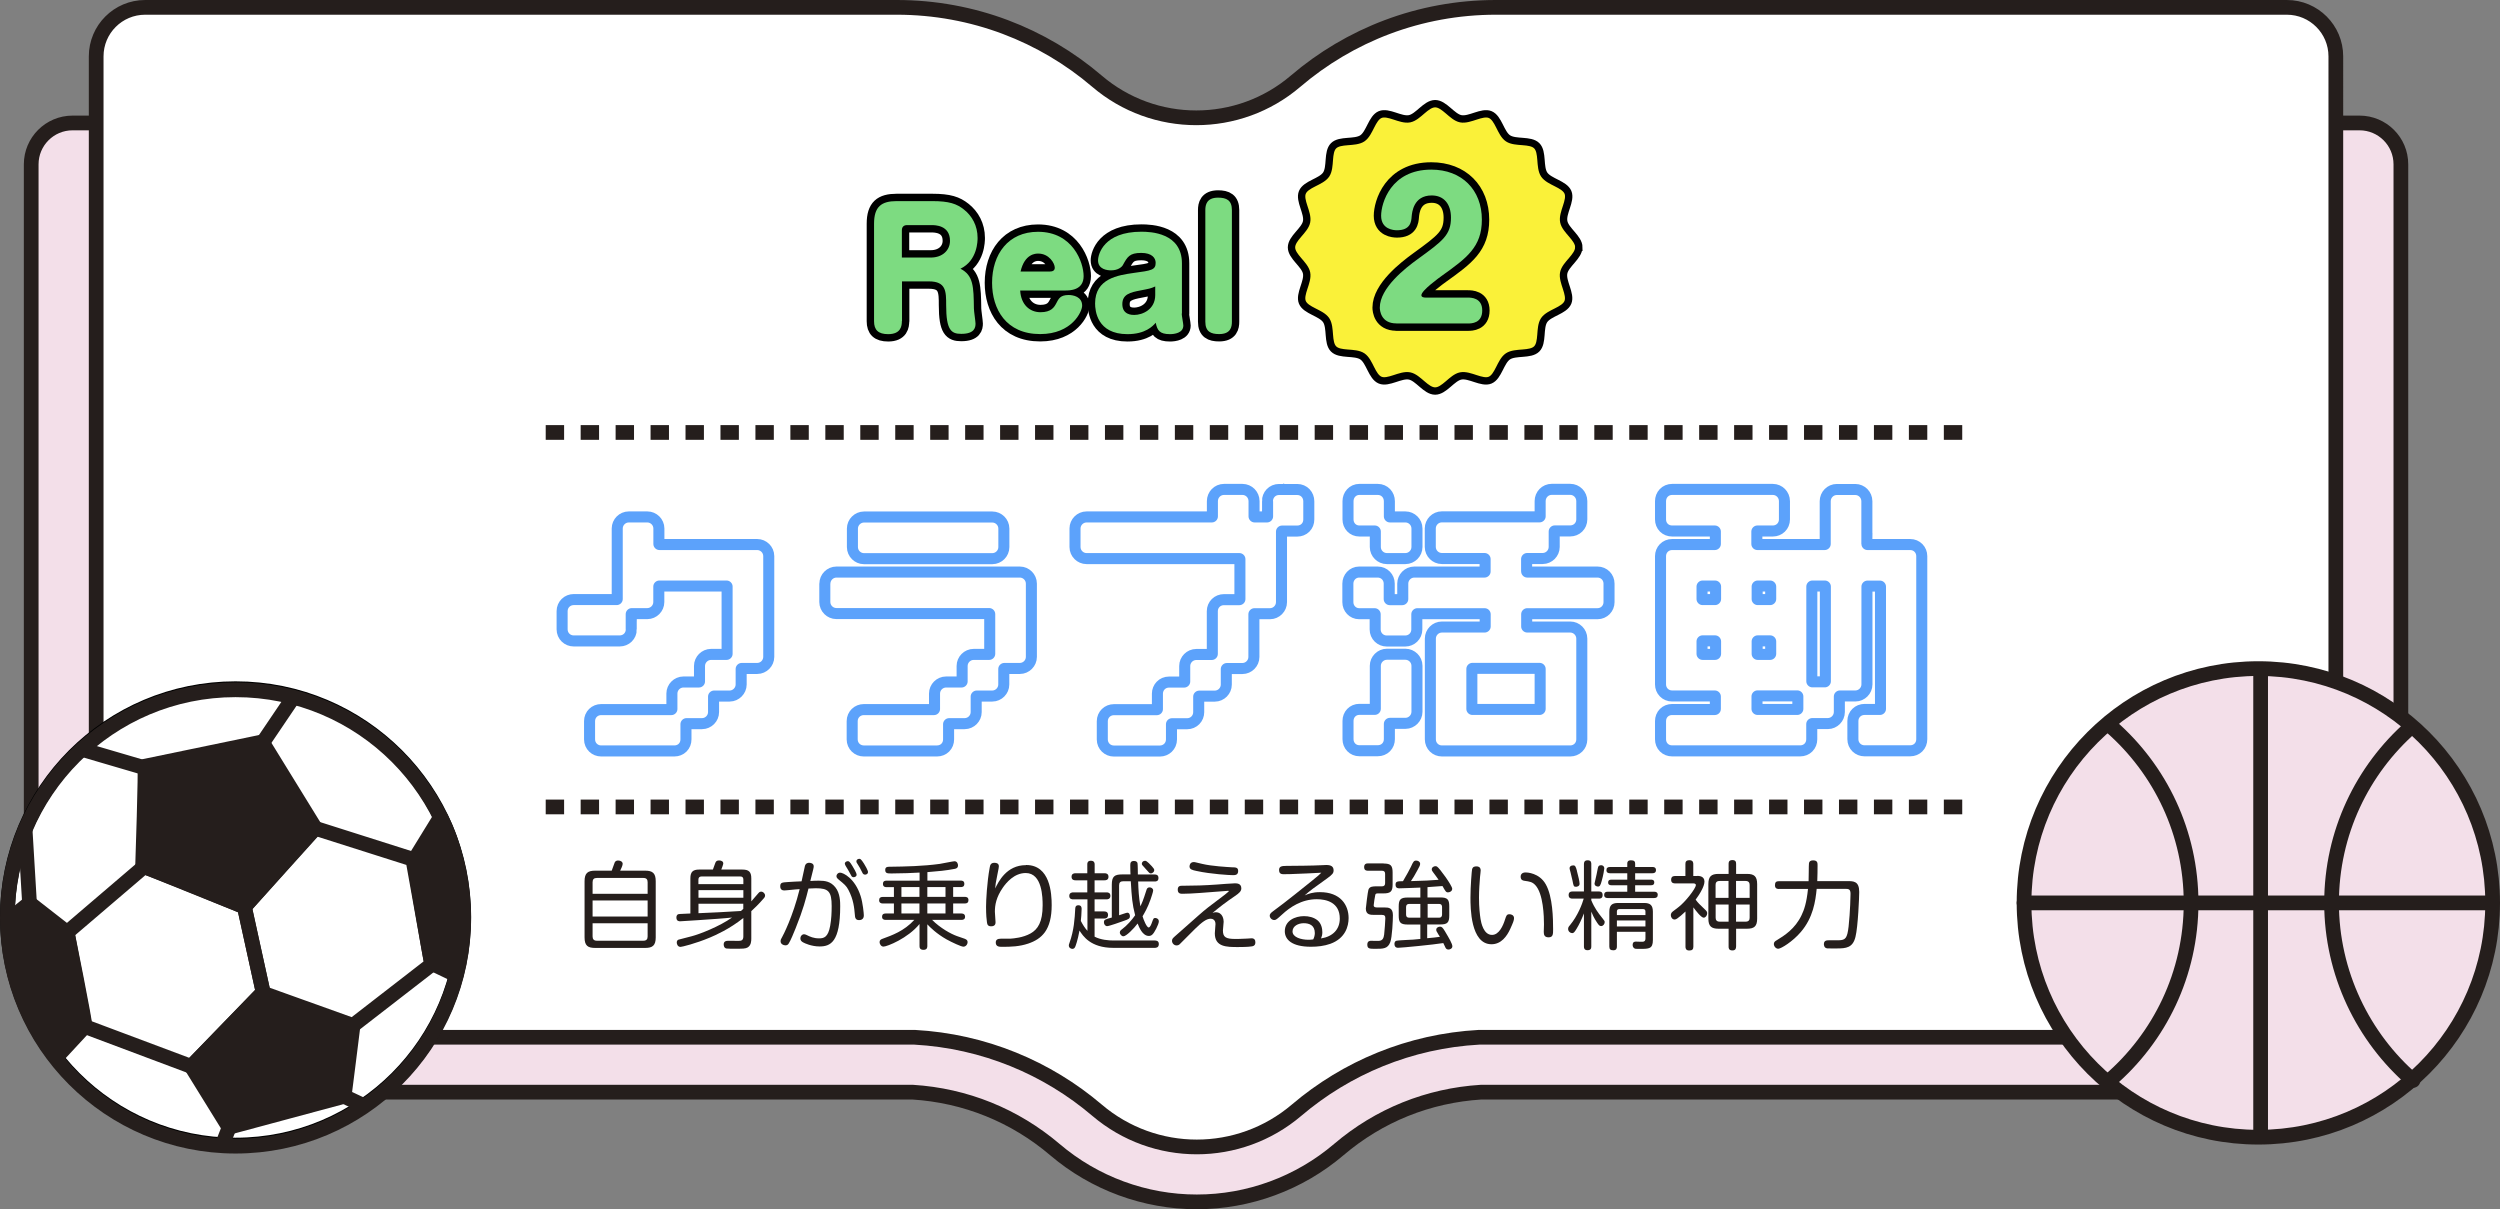 <?xml version="1.0" encoding="UTF-8"?>
<svg id="_レイヤー_2" data-name="レイヤー 2" xmlns="http://www.w3.org/2000/svg" viewBox="0 0 339.74 164.33">
  <rect x="0" y="0" width="339.74" height="164.33" fill="#808080" stroke="none"/>
  <defs>
    <style>
      .cls-1 {
        stroke: #5ca2fb;
        stroke-width: 3px;
      }

      .cls-1, .cls-2, .cls-3, .cls-4 {
        fill: none;
      }

      .cls-2, .cls-5, .cls-6, .cls-3, .cls-4, .cls-7, .cls-8 {
        stroke-width: 2px;
      }

      .cls-2, .cls-6, .cls-3, .cls-9, .cls-7, .cls-8 {
        stroke-linecap: round;
      }

      .cls-2, .cls-6, .cls-3, .cls-7, .cls-8 {
        stroke-linejoin: round;
      }

      .cls-2, .cls-6, .cls-4, .cls-7, .cls-8 {
        stroke: #251e1c;
      }

      .cls-10, .cls-5, .cls-6 {
        fill: #fff;
      }

      .cls-11 {
        fill: #7ddb81;
      }

      .cls-5, .cls-3, .cls-9 {
        stroke: #000;
      }

      .cls-5, .cls-9, .cls-4 {
        stroke-miterlimit: 10;
      }

      .cls-9 {
        fill: #faf139;
      }

      .cls-4 {
        stroke-dasharray: 2.5 2.25;
      }

      .cls-12, .cls-8 {
        fill: #251e1c;
      }

      .cls-7 {
        fill: #f3dfe9;
      }
    </style>
  </defs>
  <g id="_レイヤー_1-2" data-name="レイヤー 1">
    <path class="cls-7" d="M162.64,163.33c-7.05,0-13.9-2.52-19.28-7.1-5.48-4.66-12.17-7.36-19.34-7.81H19.73c-8.56,0-15.49-6.94-15.49-15.49V22.33c0-3.1,2.52-5.62,5.62-5.62h310.79c3.1,0,5.62,2.51,5.62,5.62v110.6c0,8.56-6.94,15.49-15.49,15.49h-109.51c-7.17.45-13.86,3.14-19.34,7.81-5.38,4.58-12.23,7.1-19.28,7.1Z"/>
    <path class="cls-6" d="M203.29,1c-10.39,0-19.9,3.78-27.22,10.03-7.77,6.64-19.23,6.64-27,0-7.33-6.26-16.83-10.03-27.22-10.03H19.73c-3.68,0-6.66,2.98-6.66,6.66v126.64c0,3.68,2.98,6.66,6.66,6.66h104.55c9.44.52,18.04,4.16,24.8,9.91,7.83,6.66,19.29,6.66,27.12,0,6.76-5.75,15.37-9.39,24.8-9.91h109.77c3.68,0,6.66-2.98,6.66-6.66V7.66c0-3.68-2.98-6.66-6.66-6.66h-107.48Z"/>
    <line class="cls-4" x1="74.16" y1="109.66" x2="266.74" y2="109.66"/>
    <line class="cls-4" x1="74.16" y1="58.77" x2="266.74" y2="58.77"/>
    <g>
      <g>
        <path class="cls-1" d="M85.04,85.53c0,.48-.37.82-.82.82h-6.26c-.44,0-.82-.34-.82-.82v-2.48c0-.48.38-.82.82-.82h5.85c.44,0,.82-.37.82-.82v-9.59c0-.44.37-.82.82-.82h2.52c.44,0,.82.37.82.82v2.11c0,.44.37.82.82.82h13.29c.44,0,.82.37.82.82v13.7c0,.44-.37.82-.82.82h-2.11c-.44,0-.82.37-.82.82v2.11c0,.44-.38.82-.82.82h-2.11c-.44,0-.82.37-.82.82v2.11c0,.44-.37.82-.82.82h-2.11c-.44,0-.82.37-.82.82v2.07c0,.48-.34.82-.82.82h-9.96c-.44,0-.82-.34-.82-.82v-2.48c0-.48.37-.82.82-.82h9.55c.44,0,.82-.37.82-.82v-2.11c0-.44.37-.82.82-.82h2.11c.44,0,.82-.37.82-.82v-2.11c0-.44.38-.82.82-.82h2.11c.44,0,.82-.37.82-.82v-9.15c0-.44-.37-.82-.82-.82h-9.14c-.44,0-.82.37-.82.82v2.11c0,.44-.37.82-.82.82h-2.11c-.44,0-.82.37-.82.82v2.07Z"/>
        <path class="cls-1" d="M112.85,79.31c0-.44.37-.82.82-.82h24.92c.44,0,.82.37.82.82v9.96c0,.44-.37.82-.82.82h-2.11c-.44,0-.82.37-.82.82v2.11c0,.44-.37.82-.82.82h-2.11c-.44,0-.82.37-.82.82v2.11c0,.44-.37.82-.82.82h-2.11c-.44,0-.82.37-.82.82v2.07c0,.48-.34.82-.82.82h-9.96c-.44,0-.82-.34-.82-.82v-2.48c0-.48.38-.82.82-.82h9.55c.44,0,.82-.37.82-.82v-2.11c0-.44.37-.82.82-.82h2.11c.44,0,.82-.37.82-.82v-2.11c0-.44.37-.82.82-.82h2.11c.44,0,.82-.37.82-.82v-5.41c0-.44-.37-.82-.82-.82h-20.77c-.44,0-.82-.37-.82-.82v-2.52ZM134.85,71.01c.44,0,.82.37.82.82v2.52c0,.44-.37.82-.82.82h-17.44c-.44,0-.82-.37-.82-.82v-2.52c0-.44.38-.82.82-.82h17.44Z"/>
        <path class="cls-1" d="M172.99,68.12c0-.48.34-.85.82-.85h2.48c.48,0,.82.37.82.85v2.48c0,.48-.34.82-.82.82h-2.07c-.44,0-.82.37-.82.82v9.59c0,.44-.37.82-.82.82h-2.11c-.44,0-.82.37-.82.82v5.81c0,.44-.37.82-.82.82h-2.11c-.44,0-.82.37-.82.82v2.11c0,.44-.37.82-.82.82h-2.11c-.44,0-.82.37-.82.82v2.11c0,.44-.34.82-.82.82h-2.07c-.44,0-.81.37-.81.82v2.07c0,.48-.38.82-.82.82h-6.26c-.44,0-.82-.34-.82-.82v-2.48c0-.48.38-.82.82-.82h5.85c.44,0,.82-.37.82-.82v-2.11c0-.44.34-.82.82-.82h2.07c.44,0,.82-.37.82-.82v-2.11c0-.44.37-.82.82-.82h2.11c.44,0,.82-.37.82-.82v-5.81c0-.48.37-.82.82-.82h2.11c.44,0,.82-.37.82-.82v-5.44c0-.44-.37-.82-.82-.82h-20.77c-.44,0-.82-.37-.82-.82v-2.52c0-.44.37-.82.82-.82h17.03c.44,0,.82-.37.82-.82v-2.07c0-.48.37-.85.82-.85h2.52c.44,0,.82.37.82.85v2.07c0,.44.38.82.82.82h1.7c.44,0,.82-.37.82-.82v-2.07Z"/>
        <path class="cls-1" d="M206.72,77.67c0,.44.37.82.82.82h9.55c.48,0,.82.37.82.82v2.52c0,.44-.34.82-.82.82h-9.55c-.44,0-.82.37-.82.82v1.67c0,.44.37.82.82.82h5.85c.44,0,.82.37.82.82v13.7c0,.48-.37.82-.82.82h-17.44c-.44,0-.82-.34-.82-.82v-13.7c0-.44.37-.82.82-.82h5.81c.44,0,.82-.37.82-.82v-1.67c0-.44-.37-.82-.82-.82h-9.15c-.44,0-.82.37-.82.82v2.07c0,.48-.38.82-.82.82h-2.52c-.44,0-.82-.34-.82-.82v-2.07c0-.44-.37-.82-.82-.82h-2.11c-.44,0-.78-.37-.78-.82v-2.52c0-.44.34-.82.78-.82h2.52c.48,0,.82.37.82.82v2.11c0,.44.37.82.82.82h1.7c.44,0,.82-.37.82-.82v-2.11c0-.44.37-.82.82-.82h9.55c.44,0,.82-.37.82-.82v-1.7c0-.44-.37-.82-.82-.82h-5.81c-.44,0-.82-.37-.82-.82v-2.52c0-.44.37-.82.82-.82h13.29c.44,0,.82-.37.82-.82v-2.07c0-.48.37-.85.82-.85h2.52c.44,0,.82.37.82.85v2.48c0,.48-.37.82-.82.82h-2.11c-.44,0-.82.37-.82.82v2.11c0,.44-.38.82-.82.82h-2.11c-.44,0-.82.37-.82.82v1.7ZM187.65,72.23c0-.44-.37-.82-.82-.82h-2.11c-.44,0-.78-.34-.78-.82v-2.48c0-.48.34-.85.78-.85h2.52c.48,0,.82.37.82.85v2.07c0,.44.37.82.82.82h2.11c.44,0,.82.37.82.82v2.52c0,.44-.38.82-.82.82h-2.52c-.44,0-.82-.37-.82-.82v-2.11ZM188.06,100.45c0,.48-.34.82-.82.82h-2.52c-.44,0-.78-.34-.78-.82v-2.48c0-.48.34-.82.78-.82h2.11c.44,0,.82-.37.82-.82v-5.85c0-.44.38-.82.82-.82h2.52c.44,0,.82.37.82.82v6.25c0,.44-.38.82-.82.82h-2.11c-.44,0-.82.37-.82.82v2.07ZM200.09,90.08c-.44,0-.82.37-.82.82v5.44c0,.44.37.82.82.82h9.14c.44,0,.82-.37.82-.82v-5.44c0-.44-.37-.82-.82-.82h-9.14Z"/>
        <path class="cls-1" d="M252.96,73.93c0,.44.37.82.82.82h5.81c.48,0,.82.37.82.82v24.89c0,.48-.34.82-.82.82h-6.22c-.44,0-.82-.34-.82-.82v-2.48c0-.48.37-.82.82-.82h2.11c.44,0,.82-.37.82-.82v-16.62c0-.44-.37-.82-.82-.82h-1.7c-.44,0-.82.37-.82.82v13.29c0,.44-.38.82-.82.82h-2.11c-.44,0-.82.37-.82.82v2.11c0,.44-.37.82-.82.82h-2.11c-.44,0-.82.37-.82.82v2.07c0,.48-.34.82-.82.82h-17.41c-.48,0-.82-.34-.82-.82v-2.48c0-.48.34-.82.82-.82h5.81c.44,0,.82-.37.82-.82v-1.7c0-.44-.37-.82-.82-.82h-5.81c-.48,0-.82-.37-.82-.82v-17.44c0-.44.34-.82.82-.82h5.81c.44,0,.82-.37.82-.82v-1.7c0-.44-.37-.82-.82-.82h-5.81c-.48,0-.82-.34-.82-.82v-2.48c0-.48.34-.85.82-.85h13.7c.44,0,.82.37.82.85v2.48c0,.48-.37.82-.82.82h-2.11c-.44,0-.82.37-.82.82v1.7c0,.44.37.82.82.82h9.15c.44,0,.82-.37.82-.82v-5.81c0-.48.38-.85.82-.85h2.52c.44,0,.82.37.82.85v5.81ZM233.89,79.71c0-.44-.37-.82-.82-.82h-1.7c-.44,0-.82.37-.82.82v1.7c0,.44.37.82.82.82h1.7c.44,0,.82-.37.82-.82v-1.7ZM233.89,87.16c0-.44-.37-.82-.82-.82h-1.7c-.44,0-.82.37-.82.82v1.7c0,.44.37.82.82.82h1.7c.44,0,.82-.37.82-.82v-1.7ZM238.04,81.41c0,.44.37.82.82.82h1.7c.44,0,.82-.37.82-.82v-1.7c0-.44-.37-.82-.82-.82h-1.7c-.44,0-.82.37-.82.82v1.7ZM238.04,88.86c0,.44.37.82.82.82h1.7c.44,0,.82-.37.82-.82v-1.7c0-.44-.37-.82-.82-.82h-1.7c-.44,0-.82.37-.82.82v1.7ZM245.07,94.64c0-.44-.37-.82-.82-.82h-5.41c-.44,0-.82.37-.82.82v1.7c0,.44.37.82.82.82h5.41c.44,0,.82-.37.82-.82v-1.7ZM248.81,79.71c0-.44-.37-.82-.82-.82h-1.7c-.44,0-.82.37-.82.82v12.88c0,.44.37.82.82.82h1.7c.44,0,.82-.37.82-.82v-12.88Z"/>
      </g>
      <g>
        <path class="cls-10" d="M85.04,85.53c0,.48-.37.82-.82.82h-6.26c-.44,0-.82-.34-.82-.82v-2.48c0-.48.38-.82.82-.82h5.85c.44,0,.82-.37.82-.82v-9.59c0-.44.37-.82.82-.82h2.52c.44,0,.82.37.82.82v2.11c0,.44.37.82.82.82h13.29c.44,0,.82.37.82.82v13.7c0,.44-.37.82-.82.82h-2.11c-.44,0-.82.37-.82.82v2.11c0,.44-.38.82-.82.82h-2.11c-.44,0-.82.37-.82.82v2.11c0,.44-.37.82-.82.82h-2.11c-.44,0-.82.37-.82.82v2.07c0,.48-.34.82-.82.82h-9.96c-.44,0-.82-.34-.82-.82v-2.48c0-.48.37-.82.82-.82h9.55c.44,0,.82-.37.82-.82v-2.11c0-.44.37-.82.82-.82h2.11c.44,0,.82-.37.82-.82v-2.11c0-.44.38-.82.82-.82h2.11c.44,0,.82-.37.82-.82v-9.15c0-.44-.37-.82-.82-.82h-9.14c-.44,0-.82.37-.82.82v2.11c0,.44-.37.82-.82.82h-2.11c-.44,0-.82.37-.82.82v2.07Z"/>
        <path class="cls-10" d="M112.85,79.31c0-.44.37-.82.82-.82h24.92c.44,0,.82.37.82.82v9.96c0,.44-.37.82-.82.82h-2.11c-.44,0-.82.37-.82.82v2.11c0,.44-.37.82-.82.82h-2.11c-.44,0-.82.37-.82.82v2.11c0,.44-.37.82-.82.82h-2.11c-.44,0-.82.37-.82.82v2.07c0,.48-.34.82-.82.82h-9.96c-.44,0-.82-.34-.82-.82v-2.48c0-.48.38-.82.82-.82h9.55c.44,0,.82-.37.82-.82v-2.11c0-.44.37-.82.82-.82h2.11c.44,0,.82-.37.82-.82v-2.11c0-.44.37-.82.82-.82h2.11c.44,0,.82-.37.82-.82v-5.41c0-.44-.37-.82-.82-.82h-20.77c-.44,0-.82-.37-.82-.82v-2.52ZM134.85,71.01c.44,0,.82.37.82.82v2.52c0,.44-.37.82-.82.82h-17.44c-.44,0-.82-.37-.82-.82v-2.52c0-.44.38-.82.82-.82h17.44Z"/>
        <path class="cls-10" d="M172.99,68.12c0-.48.34-.85.82-.85h2.48c.48,0,.82.37.82.85v2.48c0,.48-.34.82-.82.82h-2.07c-.44,0-.82.37-.82.82v9.59c0,.44-.37.82-.82.82h-2.11c-.44,0-.82.37-.82.82v5.81c0,.44-.37.82-.82.82h-2.11c-.44,0-.82.37-.82.82v2.11c0,.44-.37.82-.82.82h-2.11c-.44,0-.82.37-.82.82v2.11c0,.44-.34.82-.82.82h-2.07c-.44,0-.81.37-.81.82v2.07c0,.48-.38.82-.82.82h-6.26c-.44,0-.82-.34-.82-.82v-2.48c0-.48.38-.82.82-.82h5.85c.44,0,.82-.37.82-.82v-2.11c0-.44.34-.82.82-.82h2.07c.44,0,.82-.37.82-.82v-2.11c0-.44.37-.82.82-.82h2.11c.44,0,.82-.37.82-.82v-5.81c0-.48.37-.82.82-.82h2.11c.44,0,.82-.37.82-.82v-5.44c0-.44-.37-.82-.82-.82h-20.77c-.44,0-.82-.37-.82-.82v-2.52c0-.44.37-.82.82-.82h17.03c.44,0,.82-.37.82-.82v-2.07c0-.48.37-.85.82-.85h2.52c.44,0,.82.37.82.85v2.07c0,.44.38.82.82.82h1.7c.44,0,.82-.37.82-.82v-2.07Z"/>
        <path class="cls-10" d="M206.72,77.67c0,.44.37.82.82.82h9.55c.48,0,.82.37.82.82v2.52c0,.44-.34.82-.82.82h-9.55c-.44,0-.82.37-.82.82v1.67c0,.44.37.82.82.82h5.85c.44,0,.82.37.82.82v13.7c0,.48-.37.82-.82.82h-17.44c-.44,0-.82-.34-.82-.82v-13.7c0-.44.37-.82.82-.82h5.81c.44,0,.82-.37.82-.82v-1.67c0-.44-.37-.82-.82-.82h-9.15c-.44,0-.82.37-.82.82v2.07c0,.48-.38.82-.82.82h-2.52c-.44,0-.82-.34-.82-.82v-2.07c0-.44-.37-.82-.82-.82h-2.11c-.44,0-.78-.37-.78-.82v-2.52c0-.44.34-.82.78-.82h2.52c.48,0,.82.37.82.82v2.11c0,.44.37.82.82.82h1.7c.44,0,.82-.37.82-.82v-2.11c0-.44.37-.82.82-.82h9.55c.44,0,.82-.37.82-.82v-1.7c0-.44-.37-.82-.82-.82h-5.81c-.44,0-.82-.37-.82-.82v-2.52c0-.44.37-.82.82-.82h13.29c.44,0,.82-.37.82-.82v-2.07c0-.48.37-.85.82-.85h2.52c.44,0,.82.37.82.85v2.48c0,.48-.37.82-.82.82h-2.11c-.44,0-.82.37-.82.82v2.11c0,.44-.38.82-.82.82h-2.11c-.44,0-.82.37-.82.82v1.7ZM187.65,72.23c0-.44-.37-.82-.82-.82h-2.11c-.44,0-.78-.34-.78-.82v-2.48c0-.48.34-.85.78-.85h2.52c.48,0,.82.37.82.85v2.07c0,.44.37.82.82.82h2.11c.44,0,.82.37.82.82v2.52c0,.44-.38.82-.82.82h-2.52c-.44,0-.82-.37-.82-.82v-2.11ZM188.06,100.45c0,.48-.34.82-.82.82h-2.52c-.44,0-.78-.34-.78-.82v-2.48c0-.48.34-.82.78-.82h2.11c.44,0,.82-.37.82-.82v-5.85c0-.44.38-.82.82-.82h2.52c.44,0,.82.37.82.82v6.25c0,.44-.38.82-.82.82h-2.11c-.44,0-.82.37-.82.82v2.07ZM200.09,90.08c-.44,0-.82.37-.82.82v5.44c0,.44.37.82.82.82h9.14c.44,0,.82-.37.82-.82v-5.44c0-.44-.37-.82-.82-.82h-9.14Z"/>
        <path class="cls-10" d="M252.96,73.93c0,.44.37.82.82.82h5.81c.48,0,.82.37.82.82v24.89c0,.48-.34.82-.82.82h-6.22c-.44,0-.82-.34-.82-.82v-2.48c0-.48.37-.82.82-.82h2.11c.44,0,.82-.37.82-.82v-16.62c0-.44-.37-.82-.82-.82h-1.7c-.44,0-.82.37-.82.82v13.29c0,.44-.38.82-.82.82h-2.11c-.44,0-.82.37-.82.82v2.11c0,.44-.37.82-.82.82h-2.11c-.44,0-.82.37-.82.82v2.07c0,.48-.34.82-.82.82h-17.41c-.48,0-.82-.34-.82-.82v-2.48c0-.48.34-.82.82-.82h5.81c.44,0,.82-.37.82-.82v-1.7c0-.44-.37-.82-.82-.82h-5.81c-.48,0-.82-.37-.82-.82v-17.44c0-.44.34-.82.82-.82h5.81c.44,0,.82-.37.82-.82v-1.7c0-.44-.37-.82-.82-.82h-5.81c-.48,0-.82-.34-.82-.82v-2.48c0-.48.34-.85.82-.85h13.7c.44,0,.82.37.82.85v2.48c0,.48-.37.82-.82.82h-2.11c-.44,0-.82.37-.82.82v1.7c0,.44.37.82.82.82h9.15c.44,0,.82-.37.82-.82v-5.81c0-.48.38-.85.82-.85h2.52c.44,0,.82.37.82.85v5.81ZM233.89,79.71c0-.44-.37-.82-.82-.82h-1.7c-.44,0-.82.37-.82.82v1.7c0,.44.37.82.82.82h1.7c.44,0,.82-.37.82-.82v-1.7ZM233.89,87.16c0-.44-.37-.82-.82-.82h-1.7c-.44,0-.82.37-.82.82v1.7c0,.44.37.82.82.82h1.7c.44,0,.82-.37.82-.82v-1.7ZM238.04,81.41c0,.44.37.82.82.82h1.7c.44,0,.82-.37.82-.82v-1.7c0-.44-.37-.82-.82-.82h-1.7c-.44,0-.82.37-.82.82v1.7ZM238.04,88.86c0,.44.37.82.82.82h1.7c.44,0,.82-.37.82-.82v-1.7c0-.44-.37-.82-.82-.82h-1.7c-.44,0-.82.37-.82.82v1.7ZM245.07,94.64c0-.44-.37-.82-.82-.82h-5.41c-.44,0-.82.37-.82.82v1.7c0,.44.37.82.82.82h5.41c.44,0,.82-.37.82-.82v-1.7ZM248.81,79.71c0-.44-.37-.82-.82-.82h-1.7c-.44,0-.82.37-.82.82v12.88c0,.44.37.82.82.82h1.7c.44,0,.82-.37.82-.82v-12.88Z"/>
      </g>
    </g>
    <g>
      <path class="cls-12" d="M87.68,118.32c.99,0,1.43.33,1.43,1.43v7.64c0,1.11-.44,1.43-1.43,1.43h-6.81c-.99,0-1.43-.31-1.43-1.43v-7.64c0-1.09.43-1.43,1.43-1.43h2.26c.12-.29.27-.77.39-1.07.04-.1.12-.31.49-.31.34,0,.61.18.61.46,0,.21-.23.7-.34.92h3.39ZM88.01,121.46v-1.57c0-.38-.16-.58-.59-.58h-6.3c-.42,0-.59.19-.59.58v1.57h7.48ZM80.53,122.37v2.18h7.48v-2.18h-7.48ZM80.53,125.47v1.79c0,.36.16.58.59.58h6.3c.44,0,.59-.22.59-.58v-1.79h-7.48Z"/>
      <path class="cls-12" d="M101.02,124.75c-1.91,1.52-3.77,2.33-4.5,2.64-2.03.86-3.88,1.29-4.03,1.29-.38,0-.52-.35-.52-.6,0-.17.06-.3.22-.38.11-.04,1.59-.42,1.81-.47,1.06-.27,3.78-1.33,5.48-2.54-.27.04-1.56.14-1.94.17-.51.04-4.81.34-5.1.34-.15,0-.52,0-.52-.52,0-.16.05-.32.2-.42.09-.05.26-.06,1.7-.12v-4.77c0-.9.35-1.2,1.21-1.2h1.85c.05-.13.27-.75.33-.9.06-.17.17-.34.49-.34.1,0,.25.01.39.09.14.06.2.17.2.33,0,.14-.2.64-.27.82h2.87c.87,0,1.21.31,1.21,1.2v3.12c.27-.3.7-.79.96-1.11.06-.08.18-.21.38-.21.27,0,.53.25.53.52,0,.16-.06.27-.21.43-.66.77-1.33,1.4-1.66,1.7v3.72c0,.32-.01.92-.49,1.21-.31.18-.61.18-1.88.18-.22,0-.82,0-1-.03-.37-.06-.38-.48-.38-.56,0-.49.42-.49.71-.49.2,0,1.21.01,1.3.01.37,0,.66-.05.66-.61v-2.52ZM94.92,120.15h6.1v-.61c0-.23-.08-.43-.42-.43h-5.27c-.27,0-.42.14-.42.43v.61ZM101.02,120.97h-6.1v1.03h6.1v-1.03ZM101.02,122.81h-6.1v1.29c2.68-.12,2.99-.13,5.77-.3.22-.19.25-.21.32-.29v-.7Z"/>
      <path class="cls-12" d="M109.39,117.67c.13-.42.48-.42.57-.42.12,0,.62.03.62.47,0,.19-.01.23-.46,2,.39-.03.9-.04,1.16-.04.83,0,1.6.1,2.24.9.66.81.66,2.02.66,2.57,0,4.86-1.31,5.47-2.8,5.47-1.09,0-2.03-.43-2.25-.56-.18-.1-.36-.25-.36-.52,0-.35.25-.58.51-.58.12,0,.29.08.37.12.43.21.91.44,1.66.44.64,0,1.23-.13,1.51-1.72.16-.88.2-1.77.2-2.67,0-1.99-.44-2.42-2.15-2.42-.2,0-.48.01-1,.04-.35,1.39-.71,2.83-1.76,5.43-.25.61-.64,1.59-.92,2.03-.13.21-.27.26-.46.26-.29,0-.65-.19-.65-.55,0-.21.06-.33.21-.58.14-.25,1.44-2.72,2.38-6.51-.21.01-.75.05-1.59.14-.26.03-.44.04-.49.04-.25,0-.56-.09-.56-.56,0-.52.26-.53,1-.58.3-.03,1.62-.09,1.9-.1.07-.27.44-2.05.46-2.11ZM114.17,118.59c.42,0,2.03.78,2.79,3.19.3.94.43,2.37.43,2.6,0,.13,0,.66-.65.66-.51,0-.55-.39-.57-.74-.08-.9-.17-2.03-.88-3.38-.29-.55-.54-.75-1.31-1.38-.14-.12-.31-.25-.31-.47,0-.16.11-.31.2-.38.13-.1.26-.1.31-.1ZM114.89,117.59c-.04-.06-.08-.16-.08-.23,0-.22.25-.33.4-.33s.26.04.62.64c.18.29.58.96.58,1.2,0,.25-.26.34-.4.34-.21,0-.29-.13-.32-.2-.12-.19-.27-.52-.39-.71-.06-.12-.36-.6-.42-.7ZM116.43,117.25c-.04-.06-.05-.16-.05-.22,0-.19.2-.32.39-.32.14,0,.23.01.64.65.16.25.55.92.55,1.16,0,.22-.22.34-.39.34-.23,0-.3-.13-.35-.21-.1-.2-.26-.52-.36-.7-.06-.12-.36-.6-.42-.69Z"/>
      <path class="cls-12" d="M126.02,119.67h4.54c.13,0,.49,0,.49.44,0,.42-.31.44-.49.44h-1.03v1.33h1.59c.2,0,.49.05.49.44,0,.32-.18.46-.49.46h-1.59v1.36h1.14c.31,0,.48.16.48.43,0,.35-.23.44-.49.44h-3.99c1.12,1.12,2.56,1.91,3.38,2.2l1.04.36c.32.12.4.26.4.46,0,.33-.26.62-.57.62-.29,0-1.55-.58-2.3-1-1.33-.75-2.25-1.65-2.6-2.04v2.95c0,.14,0,.52-.52.52s-.54-.34-.54-.52v-2.99c-1.59,1.95-4.42,3.07-4.9,3.07-.32,0-.53-.34-.53-.61s.19-.38.42-.46c1.26-.46,2.91-1.04,4.3-2.56h-3.89c-.26,0-.49-.09-.49-.43,0-.29.14-.44.48-.44h1.13v-1.36h-1.52c-.27,0-.49-.12-.49-.44s.18-.45.49-.45h1.52v-1.33h-1c-.12,0-.49,0-.49-.44s.34-.44.49-.44h4.49v-1.1c-.77.05-2.52.12-3.8.12-.56,0-.87,0-.87-.48,0-.4.29-.43.53-.43,2.3-.03,4.6-.08,6.88-.39.33-.05,1.82-.36,2-.36.38,0,.48.38.48.56,0,.39-.31.45-.47.48-1.2.23-2.2.32-3.69.44v1.17ZM124.95,120.55h-2.45v1.33h2.45v-1.33ZM124.95,122.78h-2.45v1.36h2.45v-1.36ZM128.49,120.55h-2.47v1.33h2.47v-1.33ZM128.49,122.78h-2.47v1.36h2.47v-1.36Z"/>
      <path class="cls-12" d="M139.44,117.55c3.28,0,3.48,3.87,3.48,5.45,0,3.38-1.34,4.6-3.19,5.23-1.2.4-2.31.44-3.56.44-.35,0-.85-.01-.85-.58,0-.36.2-.53.74-.53.2,0,1.08.01,1.26,0,.43-.03,1.7-.13,2.73-.71.99-.56,1.64-1.55,1.64-3.82,0-1-.03-4.39-2.3-4.39-1.56,0-2.64,1.31-3.11,1.99-.91,1.31-1.08,2.38-1.08,3.26,0,.22.09,1.25.09,1.43,0,.19-.03.56-.6.56-.43,0-.53-.22-.57-.56-.05-.34-.12-.98-.12-2.09,0-.86.13-3.34.49-5.3.06-.35.13-.68.65-.68.31,0,.6.1.6.48,0,.13-.03.3-.21,1.18-.22,1.01-.25,1.36-.29,1.83.44-.9,1.53-3.17,4.17-3.17Z"/>
      <path class="cls-12" d="M156.94,127.81c.19,0,.54.04.54.48,0,.52-.43.52-.56.52h-5.63c-3.11,0-4.13-1.64-4.59-2.35-.25,1.36-.53,2.09-.58,2.2-.05.1-.14.29-.38.29-.13,0-.49-.09-.49-.47,0-.08.01-.14.09-.35.62-1.72.71-3.33.78-4.63.01-.18.03-.48.43-.48s.44.3.44.49c0,.56-.08,1.34-.11,1.64.25.48.53.95.9,1.35v-4.28h-1.93c-.12,0-.54,0-.54-.47s.43-.48.54-.48h1.91v-1.64h-1.59c-.13,0-.55,0-.55-.48s.42-.48.55-.48h1.59v-1.21c0-.13,0-.49.49-.49s.51.36.51.49v1.21h1.33c.13,0,.55,0,.55.48s-.42.48-.55.48h-1.34v1.64h1.62c.12,0,.53,0,.53.47s-.42.48-.53.48h-1.62v1.64h1.3c.13,0,.53,0,.53.48s-.4.49-.53.49h-1.3v2.46c.84.44,1.9.52,2.59.52h5.59ZM154.67,119.75c.04,1.26.08,2.05.3,3.41.18-.35.36-.72.82-2.18.06-.2.14-.39.43-.39.23,0,.49.14.49.43,0,.17-.27.97-.35,1.2-.39,1.13-.85,1.89-1.09,2.3.12.43.55,1.52.83,1.52.21,0,.39-.52.43-.64.21-.58.23-.65.47-.65.17,0,.48.12.48.46,0,.23-.16.58-.35.98-.42.82-.65,1-1.01,1-.87,0-1.34-1.22-1.52-1.69-.53.71-1.55,1.74-1.94,1.74-.22,0-.48-.26-.48-.52,0-.22.16-.34.3-.44.66-.49,1.35-1.27,1.78-1.9-.4-1.56-.46-2.44-.59-4.62h-1.04c-.38,0-.55.18-.55.56v4.06c.17-.05,1-.35,1.11-.35.35,0,.36.42.36.47,0,.34-.18.42-.82.64-.39.14-2,.72-2.28.72-.23,0-.43-.23-.43-.52,0-.36.14-.4,1.07-.65v-4.46c0-1.1.34-1.4,1.4-1.4h1.14c-.01-.18-.03-.6-.03-1.23,0-.31.03-.6.51-.6.31,0,.44.16.47.29.04.13.05,1.33.05,1.55h2.29c.13,0,.51,0,.51.48s-.38.47-.51.47h-2.26ZM156.57,117.77c.17.19.29.33.29.48,0,.21-.21.44-.47.44-.17,0-.22-.06-.69-.6-.07-.08-.4-.44-.47-.53-.04-.05-.06-.12-.06-.19,0-.12.09-.39.47-.39.22,0,.71.55.94.79Z"/>
      <path class="cls-12" d="M165.2,123.97c1,0,1.09,1.04,1.09,1.29,0,.19-.1,1.01-.1,1.18,0,.91.38,1.16,1.69,1.16.05,0,.77,0,1.6-.05.1,0,.51-.04.6-.04.35,0,.52.2.52.53,0,.3-.09.49-.42.56-.52.1-1.69.1-1.94.1-1.54,0-3.15,0-3.15-1.86,0-.21.09-1.08.09-1.26,0-.64-.47-.73-.66-.73-.55,0-1.16.44-2.12,1.38-.34.32-1.88,1.9-2.08,2.08-.1.09-.22.17-.44.17-.34,0-.61-.31-.61-.62,0-.26.12-.36.34-.57,1.38-1.22,1.57-1.39,3.28-2.9,1-.88,1.28-1.09,3.58-2.82.09-.08.53-.42.53-.47,0-.04-.09-.04-.13-.04-.13,0-.68.05-.79.06-2.12.16-4.11.34-5.37.34-.25,0-.66,0-.66-.56s.4-.53.69-.53c1.52,0,3.04-.05,4.56-.16.4-.03,2.14-.17,2.51-.17.25,0,.88,0,.88.68,0,.38-.26.64-.87,1.05-1.29.87-2.11,1.52-3.04,2.29.27-.09.37-.09.43-.09ZM162.18,117.15c.16,0,.17,0,1.2.25,1.29.31,3.45.43,4.02.46.52.01.86.01.86.51,0,.56-.44.56-.73.56-.4,0-2.98-.14-4.93-.57-.61-.13-.95-.21-.95-.64,0-.04.01-.09.03-.16.05-.18.17-.4.51-.4Z"/>
      <path class="cls-12" d="M178.3,119.69c.86-.68,1.09-.92,1.26-1.09-.78.05-2.89.14-4.28.19-.18.01-.7.01-.88.01-.42,0-.58-.21-.58-.56,0-.48.3-.57,1.01-.57,1.03,0,3.69-.03,4.72-.09.23-.01.53-.03.69-.03.61,0,.99.18.99.73,0,.38-.16.56-.85,1.07-.31.22-1.69,1.22-1.98,1.43-.44.33-.73.57-1.1.9.51-.21,1.05-.44,2.08-.44,2.77,0,3.89,1.73,3.89,3.52,0,1.12-.44,2.76-2.48,3.5-.84.3-1.74.4-2.64.4-2.6,0-3.55-.98-3.55-2.11,0-1.44,1.4-2.05,2.61-2.05.66,0,1.34.16,1.85.58.52.44.64,1.13.64,1.62,0,.34-.08.6-.18.83,1.6-.25,2.55-1.23,2.55-2.7,0-2.2-1.83-2.63-3.12-2.63-2.11,0-3.69,1.13-4.69,2.05-.73.66-.86.78-1.09.78-.34,0-.62-.29-.62-.6,0-.19.12-.35.43-.58.85-.62,1.99-1.5,3.03-2.33l2.31-1.85ZM178.68,126.81c0-1.09-.77-1.35-1.51-1.35s-1.52.39-1.52,1.12c0,.79,1.17,1.13,2.16,1.13.22,0,.38-.01.65-.05.12-.22.22-.55.22-.85Z"/>
      <path class="cls-12" d="M188.03,117.35c.95,0,1.22.26,1.22,1.22v1.62c0,.95-.26,1.22-1.24,1.22h-.64c-.27,0-.42,0-.47.18-.05.14-.22,1.3-.22,1.43,0,.3.29.3.52.3h.95c.58,0,1.14.06,1.14,1.05,0,.7-.1,2.99-.36,3.67-.34.9-.97.9-2.03.9-.77,0-1.09,0-1.09-.57,0-.52.39-.52.51-.52.17,0,.95.03,1.07.01.52-.04.64-.38.71-.87.06-.48.16-1.89.16-2.2s-.09-.46-.47-.46h-1c-.55,0-1.18,0-1.18-.86,0-.1.26-2.29.35-2.55.15-.47.64-.47,1.1-.47h.75c.3,0,.42-.16.42-.43v-1.27c0-.29-.14-.42-.42-.42h-1.9c-.17,0-.53-.01-.53-.49,0-.43.27-.51.53-.51h2.11ZM193.02,120.62c-.4.01-2.39.1-2.85.1-.16,0-.52,0-.52-.49,0-.46.25-.47,1.01-.48.49-.82.95-1.68,1.09-1.98.3-.66.38-.82.71-.82.25,0,.53.16.53.43,0,.2-.06.33-.35.85-.49.91-.53.94-.9,1.51,2.09-.06,2.42-.08,3.76-.18-.17-.26-.51-.7-.73-1-.1-.13-.2-.26-.2-.42,0-.29.31-.43.49-.43.09,0,.16.03.22.05.35.21,2.07,2.59,2.07,3.02,0,.33-.33.49-.57.49-.27,0-.34-.13-.75-.86-.2.01-1.17.09-1.39.1-.18.01-.48.04-.65.05v1.4h1.75c.96,0,1.21.27,1.21,1.21v1.25c0,.96-.27,1.21-1.21,1.21h-1.79v1.87c.94-.09,1.12-.1,1.73-.19-.04-.06-.1-.17-.2-.31-.27-.42-.3-.52-.3-.65,0-.29.31-.42.51-.42.23,0,.36.1.68.64.57.96,1,1.69,1,2.03,0,.31-.34.44-.52.44-.2,0-.32-.09-.4-.23-.05-.09-.26-.56-.31-.65-1.37.22-5.69.64-6.15.64-.34,0-.49-.21-.49-.51,0-.09.01-.36.25-.44.18-.06,1.24-.1,1.5-.12.48-.01,1.03-.05,1.77-.13v-1.96h-1.72c-.99,0-1.22-.29-1.22-1.21v-1.25c0-.94.25-1.21,1.22-1.21h1.72v-1.35ZM193.02,124.71v-1.87h-1.52c-.27,0-.42.14-.42.43v1.01c0,.29.13.43.42.43h1.52ZM194.01,124.71h1.53c.34,0,.43-.2.43-.43v-1.01c0-.21-.06-.43-.43-.43h-1.53v1.87Z"/>
      <path class="cls-12" d="M201.22,118.29c0,.14-.08.77-.09.88-.06.77-.14,1.81-.14,2.81,0,1.37.12,2.33.21,2.91.08.49.4,2.16,1.56,2.16.94,0,1.5-1.22,1.78-2.13.16-.48.21-.68.6-.68.25,0,.61.14.61.53,0,.3-.12.6-.52,1.48-.44.96-1.21,2.07-2.54,2.07-2.86,0-2.86-5.02-2.86-6.33,0-1.6.18-3.68.22-3.85.1-.4.4-.4.64-.4.06,0,.53,0,.53.55ZM209.79,126.71c0-.17.03-.95.03-1.1,0-1-.07-4.2-1.21-5.36-.39-.4-.73-.45-1.42-.55-.18-.03-.54-.06-.54-.57,0-.14.05-.57.68-.57.16,0,1.85.05,2.73,1.61.96,1.68,1,4.72,1,6.12,0,.65,0,1.09-.62,1.09s-.64-.45-.64-.68Z"/>
      <path class="cls-12" d="M215.25,124.13c-.3.77-.64,1.51-.99,2.07-.29.48-.4.61-.61.61-.25,0-.55-.23-.55-.57,0-.21.09-.33.25-.51,1.07-1.29,1.68-2.92,1.87-3.61h-1.53c-.14,0-.52-.01-.52-.49s.39-.48.52-.48h1.56v-3.72c0-.23.05-.52.51-.52.49,0,.49.35.49.52v3.72h1.03c.17,0,.51.01.51.49s-.37.48-.51.48h-1.03v.23c.43,1.04.98,1.77,1.4,2.29.42.52.42.53.42.68,0,.25-.21.53-.48.53-.2,0-.31-.1-.55-.46-.39-.56-.68-1.22-.79-1.5v4.73c0,.22-.04.51-.51.51s-.49-.32-.49-.51v-4.5ZM214.29,118.34c.2.7.37,1.51.37,1.77,0,.36-.42.4-.49.4-.31,0-.33-.09-.47-.82-.09-.44-.16-.73-.26-1.1-.13-.48-.14-.53-.14-.61,0-.18.13-.38.52-.38.22,0,.32.14.48.74ZM218.02,117.98c0,.14-.14.99-.35,1.72-.17.62-.26.78-.51.78-.09,0-.47-.05-.47-.42,0-.05.09-.36.1-.44.14-.58.22-.98.34-1.6.06-.35.18-.44.48-.44.18,0,.4.14.4.4ZM224.56,117.82c.13,0,.48.01.48.42,0,.33-.21.43-.48.43h-2.35v.87h2.17c.12,0,.43.01.43.38,0,.29-.18.38-.43.38h-2.17v.88h2.59c.23,0,.48.08.48.42,0,.31-.18.44-.48.44h-6.32c-.27,0-.48-.1-.48-.43,0-.29.14-.43.48-.43h2.66v-.88h-2.17c-.22,0-.43-.08-.43-.38,0-.26.14-.38.43-.38h2.17v-.87h-2.35c-.25,0-.48-.08-.48-.42,0-.3.16-.43.48-.43h2.35v-.48c0-.21.08-.43.51-.43s.56.17.56.44v.47h2.35ZM219.73,126.64v1.99c0,.19-.03.51-.48.51-.38,0-.55-.13-.55-.51v-4.72c0-.87.33-1.2,1.2-1.2h3.52c.84,0,1.2.3,1.2,1.2v3.83c0,1.21-.53,1.21-1.76,1.21-.61,0-.64-.01-.7-.04-.22-.1-.29-.33-.29-.48,0-.47.3-.47.46-.47s.83.04.98.01c.21-.04.3-.18.3-.43v-.91h-3.88ZM219.73,124.35h3.88v-.49c0-.22-.12-.32-.33-.32h-3.22c-.22,0-.33.12-.33.32v.49ZM223.61,125.09h-3.88v.81h3.88v-.81Z"/>
      <path class="cls-12" d="M230.63,119.03c.23,0,1,0,1,.78,0,.36-.22.85-.34,1.08-.27.55-.65,1.08-.86,1.37.34.46.47.57,1.36,1.43.16.16.21.26.21.42,0,.3-.22.6-.48.6-.35,0-1.09-.99-1.4-1.4v5.34c0,.36-.16.52-.56.52-.51,0-.51-.38-.51-.52v-4.78c-.21.2-.42.38-.62.56-.43.35-.64.53-.86.53-.3,0-.51-.29-.51-.58,0-.09.01-.17.05-.25.07-.17.16-.23.96-.83.95-.71,2.39-2.57,2.39-3.02,0-.23-.26-.23-.43-.23h-2.41c-.17,0-.52-.03-.52-.49,0-.51.39-.51.52-.51h1.42v-1.63c0-.3.09-.52.56-.52.51,0,.51.39.51.52v1.63h.51ZM235.92,128.65c0,.14,0,.51-.49.51-.52,0-.52-.35-.52-.51v-2.44h-1.37c-.97,0-1.38-.34-1.38-1.38v-4.68c0-1.03.38-1.39,1.38-1.39h1.37v-1.37c0-.17.01-.51.51-.51.43,0,.51.23.51.51v1.37h1.48c.96,0,1.38.32,1.38,1.39v4.68c0,1.04-.39,1.38-1.38,1.38h-1.48v2.44ZM234.9,122.02v-2.3h-1.2c-.47,0-.56.26-.56.55v1.75h1.75ZM234.9,122.92h-1.75v1.77c0,.3.1.56.56.56h1.2v-2.33ZM235.92,122.02h1.85v-1.75c0-.29-.11-.55-.55-.55h-1.3v2.3ZM235.92,122.92v2.33h1.3c.46,0,.55-.26.55-.56v-1.77h-1.85Z"/>
      <path class="cls-12" d="M241.76,120.81c-.16,0-.55,0-.55-.51,0-.42.17-.55.55-.55h4.02c.03-.38.01-2.13.05-2.41.04-.33.29-.42.56-.42.58,0,.61.33.61.62,0,.71-.01,1.48-.04,2.2h4.1c.82,0,1.6,0,1.6,1.47,0,.64-.16,4.72-.51,6.11-.36,1.48-1.27,1.57-2.55,1.57-.27,0-1.03.01-1.28-.01-.46-.04-.46-.51-.46-.58,0-.52.42-.52.74-.52.21,0,1.11.01,1.29,0,.9-.03,1.14-.25,1.33-1.89.22-2.02.26-4.29.26-4.42,0-.66-.27-.68-.77-.68h-3.83c-.16,1.64-.47,3.9-2.15,5.86-1.11,1.31-2.7,2.28-3.07,2.28-.34,0-.6-.34-.6-.65,0-.25.17-.38.35-.48,1.08-.66,2.52-1.55,3.42-3.44.34-.7.68-1.68.87-3.56h-3.95Z"/>
    </g>
    <g>
      <circle class="cls-7" cx="306.9" cy="122.7" r="31.84"/>
      <path class="cls-2" d="M327.69,98.77c-6.65,5.84-10.84,14.4-10.84,23.93s4.29,18.29,11.07,24.13"/>
      <path class="cls-2" d="M286.92,98.77c6.65,5.84,10.84,14.4,10.84,23.93,0,9.65-4.29,18.29-11.07,24.13"/>
      <line class="cls-7" x1="275.06" y1="122.7" x2="338.44" y2="122.7"/>
      <line class="cls-7" x1="307.21" y1="154.09" x2="307.21" y2="91.32"/>
    </g>
    <g>
      <circle class="cls-5" cx="32.01" cy="124.6" r="31.01"/>
      <g>
        <circle class="cls-2" cx="32.01" cy="124.75" r="31.01"/>
        <path class="cls-8" d="M19.67,104.13l15.96-3.31,7.23,11.74-9.63,10.69-13.85-5.57s.45-13.4.3-13.55Z"/>
        <path class="cls-2" d="M42.85,112.56l13.25,4.21,2.56,14.3-10.69,8.28-12.19-4.37-2.56-11.74s9.63-10.84,9.63-10.69Z"/>
        <path class="cls-8" d="M35.62,134.99l-9.63,9.93,5.12,8.28,15.65-4.21c0,.15,1.2-9.48,1.2-9.48,0,0-12.49-4.52-12.34-4.52Z"/>
        <path class="cls-2" d="M19.51,117.83l-10.39,8.88,2.41,12.79,14.45,5.42,9.78-10.09-2.56-11.59s-13.85-5.72-13.7-5.42Z"/>
        <line class="cls-2" x1="39.84" y1="94.8" x2="35.77" y2="100.82"/>
        <line class="cls-2" x1="11.24" y1="101.87" x2="19.97" y2="104.43"/>
        <path class="cls-8" d="M59.86,111.05l-3.61,5.87s2.26,13.7,2.41,14l3.16,1.51c2.11-6.02,1.05-15.81-1.96-21.38Z"/>
        <path class="cls-8" d="M1.3,124.9l2.71-2.18,5.12,3.99s2.56,12.64,2.41,12.79l-3.76,4.06c-4.37-5.27-6.62-11.59-6.47-18.67Z"/>
        <line class="cls-2" x1="31.26" y1="152.9" x2="30.2" y2="155.61"/>
        <line class="cls-2" x1="46.76" y1="148.99" x2="49.32" y2="150.19"/>
        <line class="cls-2" x1="3.41" y1="112.71" x2="4.01" y2="122.72"/>
      </g>
    </g>
    <g>
      <g>
        <path class="cls-3" d="M122.56,43.64c0,.63-.11,1.77-1.86,1.77-1.36,0-1.92-.58-1.92-1.75v-13.26c0-2.31.99-3.07,3.07-3.07h4.84c2.31,0,3.33.37,4.3,1.14,1.1.86,1.86,2.2,1.86,3.86,0,.37,0,3.07-2.33,4.19,1.77.89,1.79,2.44,1.83,5.4,0,.35.22,1.77.22,2.05,0,.52-.11,1.4-1.94,1.4-1.36,0-2.05-.5-2.05-3.89,0-1.88,0-3.24-2.33-3.24h-3.67v5.38ZM122.56,35h3.93c1.64,0,2.61-1.04,2.61-2.27,0-2.14-2.05-2.14-2.53-2.14h-3.3c-.45,0-.71.24-.71.71v3.69Z"/>
        <path class="cls-3" d="M138.64,39.49c.11,1.92,1.3,2.94,2.76,2.94s1.86-.69,2.12-1.17c.35-.69.58-1.17,1.71-1.17.6,0,1.83.22,1.83,1.45,0,.82-1.4,3.86-5.7,3.86-4.64,0-6.54-3.39-6.54-6.97,0-3.86,2.18-6.93,6.24-6.93,4.75,0,6.2,4.19,6.2,6.02,0,1.96-1.9,1.96-2.55,1.96h-6.07ZM142.65,36.9c.34,0,.69-.09.69-.52,0-.58-.76-1.92-2.25-1.92-.32,0-1.84,0-2.4,2.44h3.95Z"/>
        <path class="cls-3" d="M160.59,42.62c0,.26.22,1.38.22,1.62,0,1.02-1.23,1.17-1.81,1.17-1.4,0-1.73-.5-1.94-1.55-.39.45-1.4,1.55-3.84,1.55-4.15,0-4.4-3.22-4.4-4.17,0-3.41,3.13-3.84,5.25-4.15,2.42-.32,2.98-.41,2.98-1.38,0-.65-.5-1.34-1.96-1.34-1.6,0-1.88.54-2.5,1.66-.13.24-.63.71-1.6.71-.48,0-1.77-.11-1.77-1.36,0-.84.8-3.89,5.89-3.89,1.23,0,5.51.13,5.51,4.3v6.82ZM156.99,38.93c-.63.28-.78.3-2.01.54-1.38.26-2.46.52-2.46,1.86,0,1.47,1.32,1.47,1.62,1.47,1.14,0,2.85-.76,2.85-2.7v-1.17Z"/>
        <path class="cls-3" d="M167.41,43.72c0,.69-.15,1.68-1.73,1.68-1.14,0-1.88-.34-1.88-1.68v-15.18c0-.69.17-1.68,1.73-1.68,1.14,0,1.88.35,1.88,1.68v15.18Z"/>
      </g>
      <g>
        <path class="cls-11" d="M122.56,43.64c0,.63-.11,1.77-1.86,1.77-1.36,0-1.92-.58-1.92-1.75v-13.26c0-2.31.99-3.07,3.07-3.07h4.84c2.31,0,3.33.37,4.3,1.14,1.1.86,1.86,2.2,1.86,3.86,0,.37,0,3.07-2.33,4.19,1.77.89,1.79,2.44,1.83,5.4,0,.35.22,1.77.22,2.05,0,.52-.11,1.4-1.94,1.4-1.36,0-2.05-.5-2.05-3.89,0-1.88,0-3.24-2.33-3.24h-3.67v5.38ZM122.56,35h3.93c1.64,0,2.61-1.04,2.61-2.27,0-2.14-2.05-2.14-2.53-2.14h-3.3c-.45,0-.71.24-.71.71v3.69Z"/>
        <path class="cls-11" d="M138.64,39.49c.11,1.92,1.3,2.94,2.76,2.94s1.86-.69,2.12-1.17c.35-.69.58-1.17,1.71-1.17.6,0,1.83.22,1.83,1.45,0,.82-1.4,3.86-5.7,3.86-4.64,0-6.54-3.39-6.54-6.97,0-3.86,2.18-6.93,6.24-6.93,4.75,0,6.2,4.19,6.2,6.02,0,1.96-1.9,1.96-2.55,1.96h-6.07ZM142.65,36.9c.34,0,.69-.09.69-.52,0-.58-.76-1.92-2.25-1.92-.32,0-1.84,0-2.4,2.44h3.95Z"/>
        <path class="cls-11" d="M160.59,42.62c0,.26.22,1.38.22,1.62,0,1.02-1.23,1.17-1.81,1.17-1.4,0-1.73-.5-1.94-1.55-.39.45-1.4,1.55-3.84,1.55-4.15,0-4.4-3.22-4.4-4.17,0-3.41,3.13-3.84,5.25-4.15,2.42-.32,2.98-.41,2.98-1.38,0-.65-.5-1.34-1.96-1.34-1.6,0-1.88.54-2.5,1.66-.13.24-.63.71-1.6.71-.48,0-1.77-.11-1.77-1.36,0-.84.8-3.89,5.89-3.89,1.23,0,5.51.13,5.51,4.3v6.82ZM156.99,38.93c-.63.28-.78.3-2.01.54-1.38.26-2.46.52-2.46,1.86,0,1.47,1.32,1.47,1.62,1.47,1.14,0,2.85-.76,2.85-2.7v-1.17Z"/>
        <path class="cls-11" d="M167.41,43.72c0,.69-.15,1.68-1.73,1.68-1.14,0-1.88-.34-1.88-1.68v-15.18c0-.69.17-1.68,1.73-1.68,1.14,0,1.88.35,1.88,1.68v15.18Z"/>
      </g>
    </g>
    <path class="cls-9" d="M214.55,33.61c0,1.25-1.82,2.3-2.05,3.48-.24,1.21,1.03,2.88.57,4-.47,1.14-2.55,1.41-3.23,2.42-.68,1.02-.14,3.05-1.01,3.91-.86.86-2.89.33-3.91,1.01-1.01.68-1.29,2.76-2.42,3.23-1.12.46-2.78-.81-3.99-.57-1.18.23-2.23,2.05-3.48,2.05s-2.3-1.82-3.48-2.05c-1.21-.24-2.88,1.03-3.99.57-1.14-.47-1.41-2.55-2.42-3.23-1.02-.68-3.05-.14-3.91-1.01-.86-.86-.33-2.89-1.01-3.91-.68-1.01-2.76-1.29-3.23-2.42-.46-1.12.81-2.78.57-3.99-.23-1.18-2.05-2.23-2.05-3.48s1.82-2.3,2.05-3.48c.24-1.21-1.03-2.88-.57-4,.47-1.14,2.55-1.41,3.23-2.42.68-1.02.14-3.05,1.01-3.91.86-.86,2.89-.33,3.91-1.01,1.01-.68,1.29-2.76,2.42-3.23,1.12-.46,2.78.81,3.99.57,1.18-.23,2.23-2.05,3.48-2.05s2.3,1.82,3.48,2.05c1.21.24,2.88-1.03,4-.57,1.14.47,1.41,2.55,2.42,3.23,1.02.68,3.05.14,3.91,1.01.86.86.33,2.89,1.01,3.91.68,1.01,2.76,1.29,3.23,2.42.46,1.12-.81,2.78-.57,3.99.23,1.18,2.05,2.23,2.05,3.48Z"/>
    <g>
      <path class="cls-3" d="M189.76,43.95c-2.12,0-2.25-1.8-2.25-2.15,0-2.67,3.47-5.37,5.17-6.6,3.4-2.47,4.5-3.27,4.5-5.62,0-1.85-.95-3.02-2.62-3.02-2.5,0-2.67,2.35-2.72,2.85-.05.73-.17,1.88-2,1.88-.45,0-2.15-.12-2.15-1.97,0-1.7,1.3-6.27,6.82-6.27,4.15,0,6.87,2.75,6.87,6.8,0,3.72-2.05,5.2-5.4,7.6-.35.25-2.82,2.02-2.82,2.67,0,.3.42.32.6.32h5.72c.4,0,1.95,0,1.95,1.75s-1.47,1.77-1.95,1.77h-9.72Z"/>
      <path class="cls-11" d="M189.76,43.95c-2.12,0-2.25-1.8-2.25-2.15,0-2.67,3.47-5.37,5.17-6.6,3.4-2.47,4.5-3.27,4.5-5.62,0-1.85-.95-3.02-2.62-3.02-2.5,0-2.67,2.35-2.72,2.85-.05.73-.17,1.88-2,1.88-.45,0-2.15-.12-2.15-1.97,0-1.7,1.3-6.27,6.82-6.27,4.15,0,6.87,2.75,6.87,6.8,0,3.72-2.05,5.2-5.4,7.6-.35.25-2.82,2.02-2.82,2.67,0,.3.42.32.6.32h5.72c.4,0,1.95,0,1.95,1.75s-1.47,1.77-1.95,1.77h-9.72Z"/>
    </g>
  </g>
</svg>